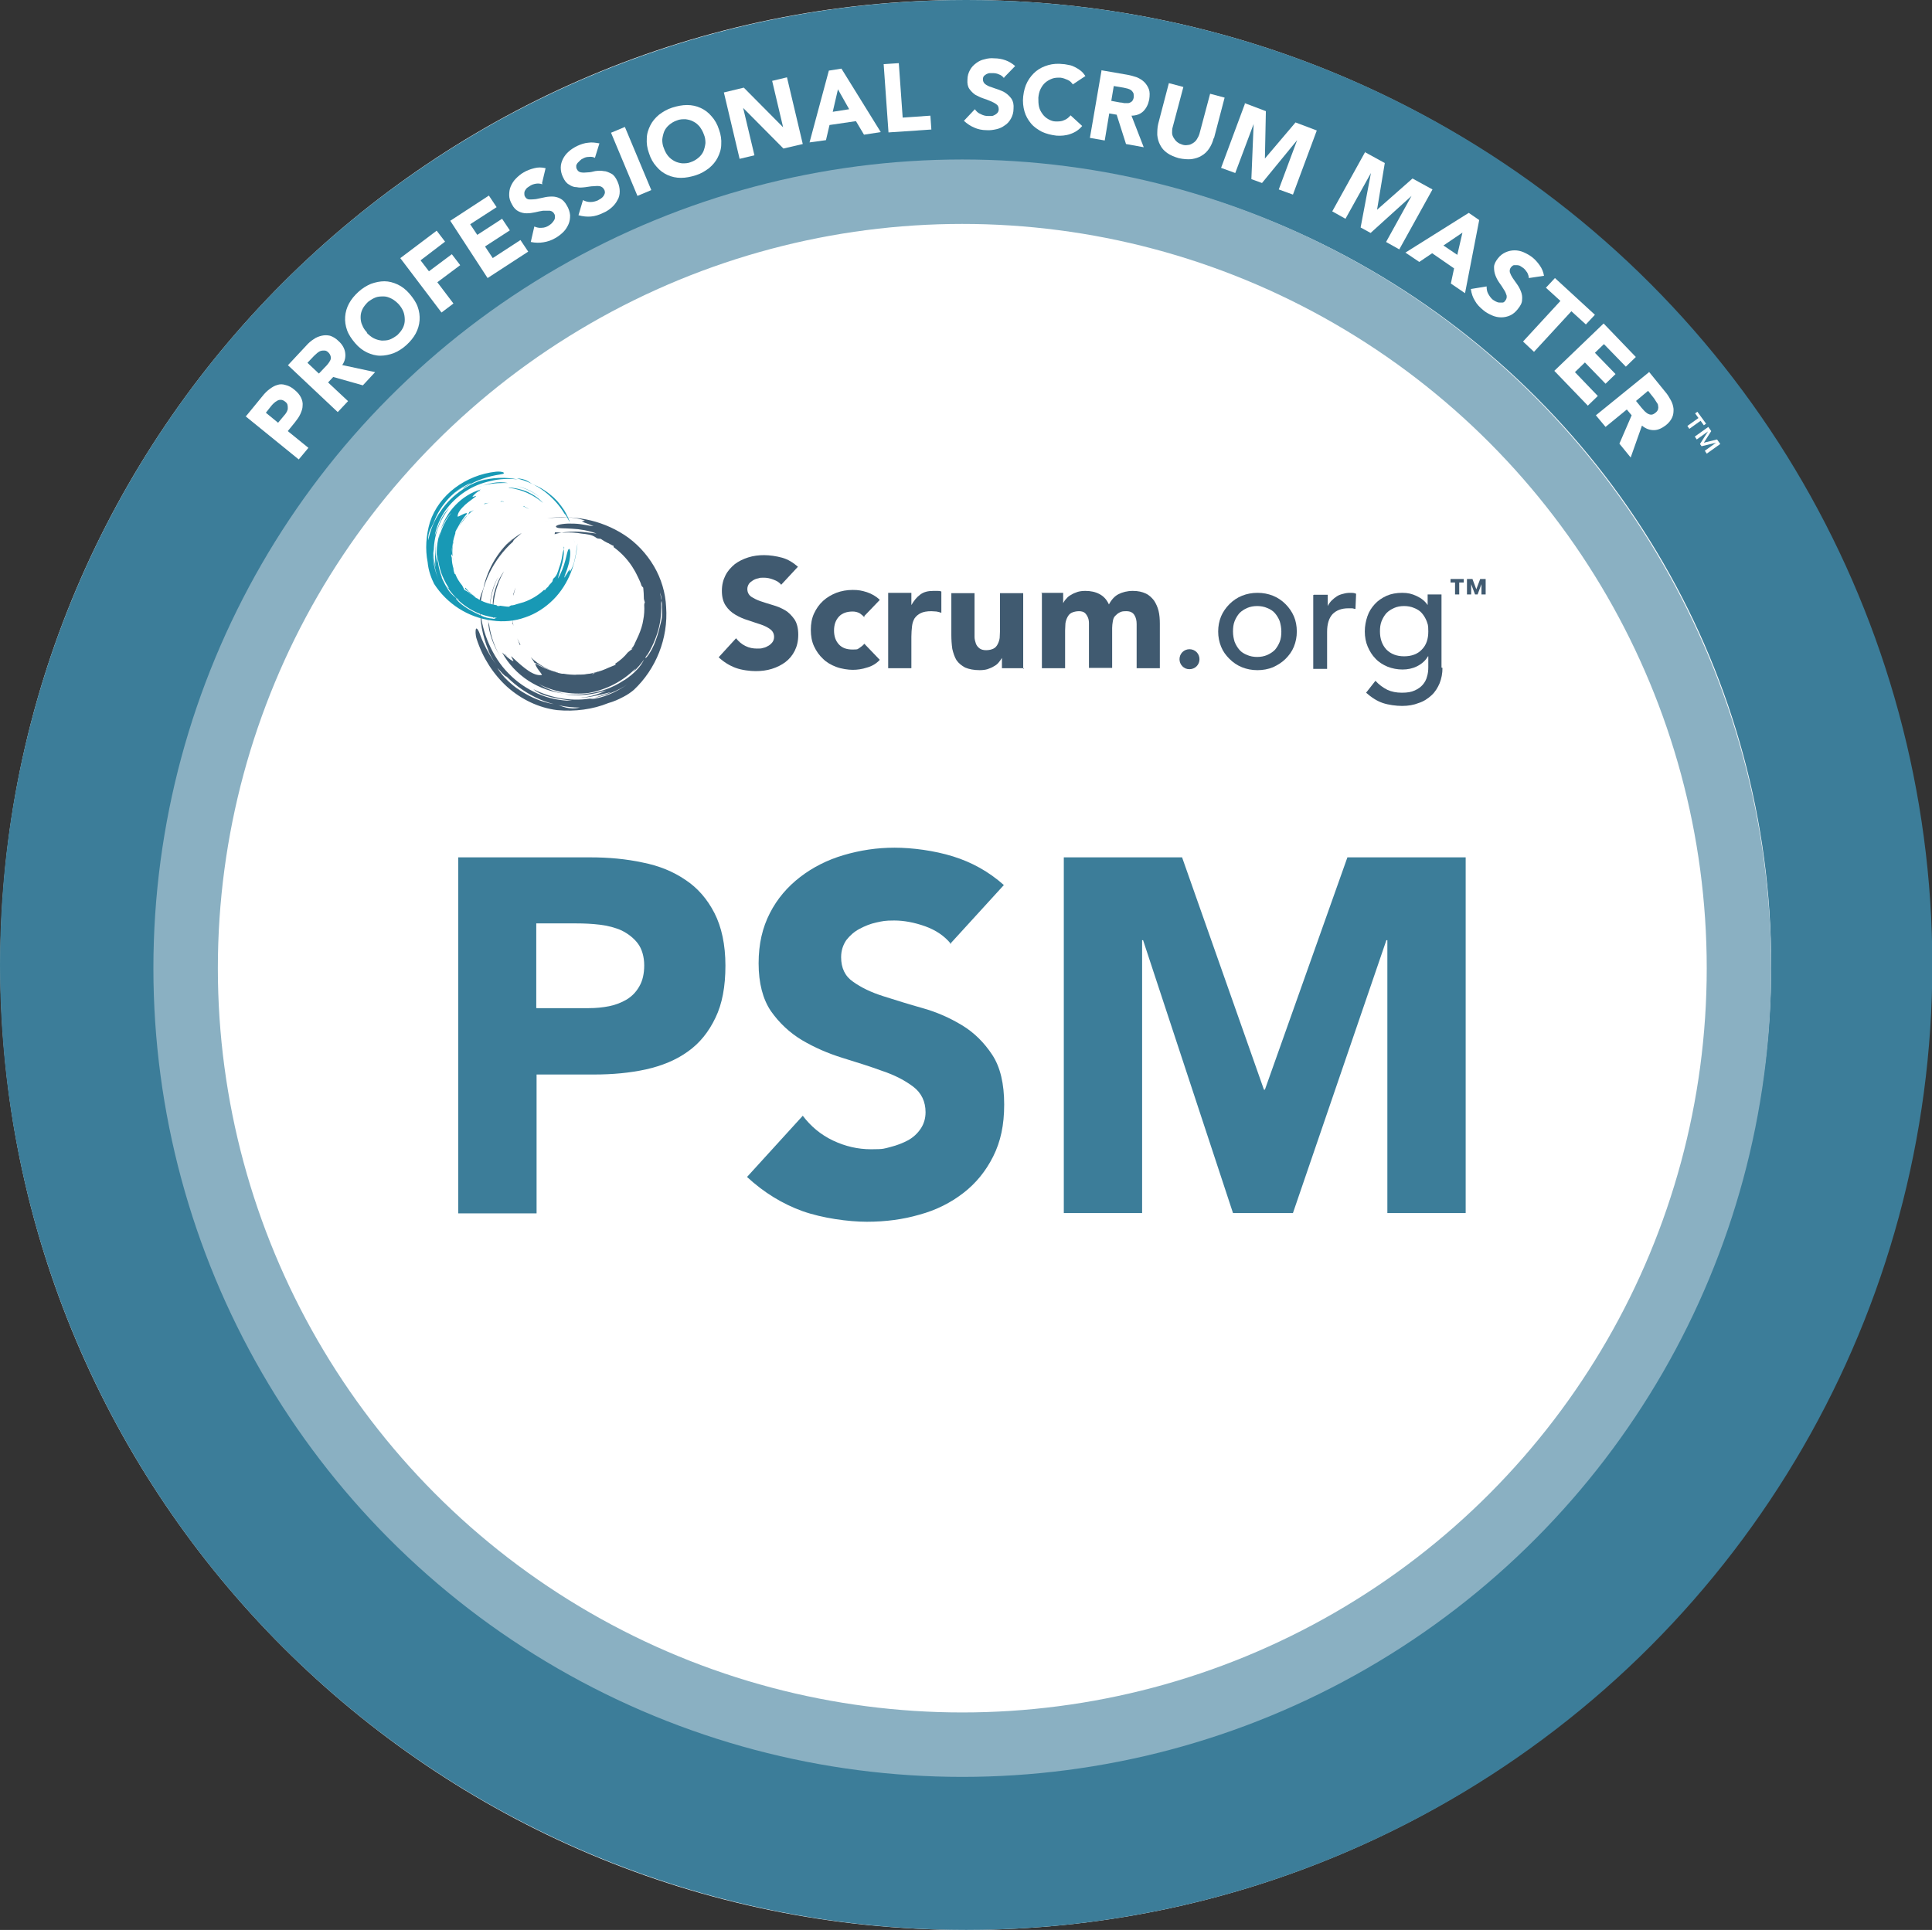 <?xml version="1.0" encoding="UTF-8"?><svg id="b" xmlns="http://www.w3.org/2000/svg" viewBox="0 0 599.5 599"><rect x="0" y="0" width="599.5" height="599" fill="#333333" stroke="none"/><defs><style>.d{fill:#fff;}.e{fill:#405a70;}.f{fill:#1899b5;}.g{fill:#3c7d99;}.h{stroke:#8ab0c2;stroke-width:20px;}.h,.i{fill:none;}.i{stroke:#3c7d99;stroke-width:50px;}</style></defs><g id="c"><g><g><path class="d" d="M299.6,599c165.4,0,299.5-134.1,299.5-299.5S465,0,299.6,0,.1,134.1,.1,299.5s134.1,299.5,299.5,299.5"/><ellipse class="i" cx="299.8" cy="299.5" rx="274.8" ry="274.5"/></g><path class="d" d="M76.4,129.1l5-6.1c.7-.9,1.4-1.6,2.2-2.2,.8-.6,1.6-1.1,2.4-1.3,.8-.3,1.7-.3,2.6,0,.9,.2,1.9,.7,2.8,1.5,1,.8,1.6,1.6,2,2.4,.4,.8,.6,1.7,.5,2.5,0,.9-.3,1.7-.7,2.6-.4,.9-1,1.7-1.7,2.6l-2.2,2.7,6.4,5.2-3,3.6-16.5-13.4Zm9.9,2.1l2-2.4c.3-.3,.5-.7,.7-1,.2-.4,.3-.7,.3-1.1,0-.4,0-.7-.1-1.1-.1-.4-.4-.7-.8-1-.4-.3-.8-.5-1.2-.5-.4,0-.8,0-1.2,.3-.4,.2-.8,.5-1.1,.8-.3,.3-.7,.7-.9,1l-1.5,1.9,3.9,3.2Z"/><path class="d" d="M89.4,113.3l5.6-6c.7-.8,1.5-1.5,2.3-2,.8-.6,1.7-.9,2.5-1.1,.9-.2,1.7-.2,2.6,0,.9,.3,1.8,.8,2.7,1.7,1.1,1,1.8,2.2,2,3.5,.2,1.3,0,2.6-.9,3.9l10.2,2.2-3.8,4.1-9.2-2.6-1.6,1.7,6.2,5.8-3.2,3.4-15.5-14.6Zm9.6,2.6l1.9-2c.3-.3,.6-.6,.9-1s.5-.7,.7-1.1c.2-.4,.2-.8,.1-1.2s-.3-.8-.7-1.2c-.4-.4-.8-.6-1.2-.6-.4,0-.8,0-1.1,.1-.4,.1-.7,.3-1.1,.6-.3,.3-.7,.6-1,.9l-2.1,2.2,3.5,3.3Z"/><path class="d" d="M110.2,106.5c-1.1-1.3-2-2.6-2.5-4-.5-1.4-.7-2.8-.6-4.2,.1-1.4,.5-2.8,1.2-4.1,.7-1.3,1.7-2.5,2.9-3.6,1.2-1.1,2.5-1.9,3.9-2.5,1.4-.5,2.8-.8,4.2-.8,1.4,0,2.8,.4,4.1,1,1.3,.6,2.6,1.6,3.7,2.9,1.1,1.3,2,2.6,2.5,4s.7,2.8,.6,4.2c-.1,1.4-.5,2.8-1.2,4.1-.7,1.3-1.7,2.5-2.9,3.6-1.2,1.1-2.5,1.9-3.9,2.5-1.4,.5-2.8,.8-4.2,.8-1.4,0-2.8-.4-4.1-1-1.3-.6-2.6-1.6-3.7-2.9Zm3.6-3.2c.7,.7,1.4,1.3,2.2,1.7,.8,.4,1.6,.6,2.4,.7,.8,0,1.7,0,2.5-.3,.8-.3,1.6-.8,2.4-1.4,.7-.7,1.3-1.4,1.7-2.2,.4-.8,.6-1.6,.6-2.5,0-.8-.1-1.7-.4-2.5-.3-.8-.8-1.6-1.5-2.4-.7-.7-1.4-1.3-2.2-1.7-.8-.4-1.6-.7-2.4-.7-.8,0-1.7,0-2.5,.3-.8,.3-1.6,.8-2.4,1.4-.7,.7-1.3,1.4-1.7,2.2-.4,.8-.6,1.6-.6,2.5,0,.8,.1,1.7,.5,2.5,.3,.8,.8,1.6,1.5,2.3Z"/><path class="d" d="M124.1,80.2l11.4-8.6,2.6,3.4-7.6,5.8,2.6,3.4,7.1-5.3,2.6,3.4-7.1,5.3,5,6.6-3.7,2.8-12.8-16.9Z"/><path class="d" d="M139.6,68.6l12.1-7.9,2.4,3.6-8.2,5.3,2.2,3.3,7.7-5,2.4,3.6-7.7,5,2.4,3.6,8.6-5.6,2.4,3.6-12.6,8.2-11.6-17.8Z"/><path class="d" d="M168.3,57.2c-.6-.2-1.2-.3-1.9-.2-.7,.1-1.3,.3-1.8,.6-.3,.2-.6,.4-.9,.6-.3,.2-.5,.5-.7,.8-.2,.3-.3,.6-.3,1,0,.3,0,.7,.2,1,.3,.6,.8,.9,1.4,.9,.6,0,1.3,0,2-.1,.8-.2,1.6-.3,2.4-.5,.8-.2,1.7-.3,2.6-.3,.9,0,1.7,.2,2.5,.6,.8,.4,1.5,1.1,2.1,2.2,.6,1,.9,2,1,3,0,1-.1,1.9-.5,2.8-.4,.9-.9,1.7-1.6,2.4-.7,.7-1.6,1.4-2.5,1.9-1.2,.7-2.4,1.1-3.7,1.3-1.2,.2-2.5,.2-3.9-.1l1.1-4.8c.7,.3,1.5,.5,2.3,.4,.8,0,1.6-.3,2.2-.7,.3-.2,.6-.4,.9-.7s.5-.6,.7-.9c.2-.3,.3-.6,.3-1,0-.3,0-.7-.2-1-.3-.6-.8-.9-1.4-1-.6,0-1.3,0-2.1,0-.8,.1-1.6,.3-2.5,.5-.9,.2-1.7,.3-2.6,.3-.9,0-1.7-.2-2.5-.6-.8-.4-1.5-1.1-2-2.1-.6-1-.9-2-.9-2.9,0-1,.1-1.9,.5-2.8,.4-.9,.9-1.7,1.6-2.4,.7-.7,1.5-1.4,2.4-1.9,1-.6,2.1-1,3.3-1.3,1.1-.3,2.3-.3,3.5,0l-1.1,4.6Z"/><path class="d" d="M184.6,49c-.5-.3-1.2-.4-1.9-.3-.7,0-1.3,.2-1.8,.5-.3,.1-.6,.3-.9,.6s-.5,.5-.8,.8c-.2,.3-.4,.6-.4,.9,0,.3,0,.7,.2,1,.3,.6,.7,.9,1.3,1,.6,.1,1.2,.1,2,0,.8,0,1.6-.2,2.4-.4,.9-.1,1.7-.2,2.6,0,.8,0,1.6,.4,2.4,.8s1.4,1.3,1.9,2.4c.5,1.1,.7,2.1,.7,3.1,0,1-.2,1.9-.7,2.7-.4,.8-1,1.6-1.8,2.3-.8,.7-1.7,1.3-2.7,1.7-1.2,.6-2.5,1-3.7,1.1-1.2,.1-2.5,0-3.9-.4l1.4-4.7c.7,.4,1.5,.6,2.3,.6,.8,0,1.6-.2,2.3-.5,.3-.2,.7-.4,1-.6,.3-.2,.6-.5,.8-.8,.2-.3,.3-.6,.4-.9,0-.3,0-.7-.2-1-.3-.6-.7-.9-1.3-1.1-.6-.1-1.3-.1-2.1,0-.8,0-1.6,.2-2.5,.3-.9,.1-1.8,.2-2.6,0-.9,0-1.7-.3-2.4-.8-.8-.4-1.4-1.2-1.9-2.3-.5-1-.7-2-.7-3,0-1,.3-1.9,.7-2.7,.4-.8,1-1.6,1.8-2.3,.8-.7,1.6-1.2,2.6-1.7,1.1-.5,2.2-.9,3.4-1,1.2-.2,2.3,0,3.5,.2l-1.4,4.5Z"/><path class="d" d="M189.6,41.2l4.3-1.8,8.2,19.6-4.3,1.8-8.2-19.6Z"/><path class="d" d="M201.4,47.6c-.6-1.6-.8-3.2-.7-4.6,0-1.5,.5-2.9,1.1-4.1s1.5-2.3,2.7-3.3c1.2-.9,2.5-1.7,4.1-2.2,1.6-.5,3.1-.8,4.6-.8,1.5,0,2.9,.3,4.2,.9,1.3,.6,2.4,1.4,3.4,2.6,1,1.1,1.8,2.5,2.3,4.1,.6,1.6,.8,3.2,.7,4.6,0,1.5-.5,2.9-1.1,4.1-.6,1.2-1.5,2.3-2.7,3.3-1.2,.9-2.5,1.7-4.1,2.2-1.6,.5-3.1,.8-4.6,.8-1.5,0-2.9-.3-4.2-.9-1.3-.6-2.4-1.4-3.4-2.6-1-1.1-1.8-2.5-2.3-4.1Zm4.6-1.6c.3,.9,.8,1.8,1.3,2.4,.6,.7,1.2,1.2,2,1.6,.7,.4,1.6,.6,2.4,.7,.9,0,1.8,0,2.7-.4,.9-.3,1.7-.8,2.4-1.4s1.2-1.3,1.5-2c.3-.8,.5-1.6,.6-2.5,0-.9-.1-1.8-.5-2.7-.3-.9-.8-1.7-1.3-2.4-.6-.7-1.2-1.2-2-1.6-.7-.4-1.6-.6-2.4-.7-.9,0-1.8,0-2.7,.4-.9,.3-1.7,.8-2.4,1.4-.7,.6-1.2,1.3-1.5,2-.3,.8-.5,1.6-.6,2.5,0,.9,.1,1.8,.5,2.7Z"/><path class="d" d="M224.6,28.7l6.2-1.5,12.2,12.3h0l-3.4-14.4,4.6-1.1,4.9,20.7-6,1.4-12.5-12.6h0l3.5,14.7-4.6,1.1-4.9-20.7Z"/><path class="d" d="M257.3,21.9l3.8-.6,12.2,19.7-5.2,.8-2.5-4.2-8.2,1.2-1.1,4.7-5.1,.7,6-22.3Zm2.7,5.9l-1.6,6.9,5.1-.8-3.5-6.2Z"/><path class="d" d="M274.2,19.9l4.7-.3,1.2,16.9,8.6-.6,.3,4.3-13.3,.9-1.5-21.2Z"/><path class="d" d="M311.5,24.2c-.4-.5-.9-.9-1.5-1.1-.6-.3-1.3-.4-1.8-.4-.3,0-.7,0-1.1,0-.4,0-.7,.2-1,.3-.3,.2-.6,.4-.8,.6-.2,.3-.3,.6-.3,1,0,.6,.2,1.1,.7,1.5,.5,.4,1.1,.7,1.8,.9,.7,.3,1.5,.5,2.3,.8,.8,.3,1.6,.6,2.3,1.1,.7,.5,1.3,1.1,1.8,1.8,.5,.8,.7,1.8,.6,3,0,1.2-.3,2.2-.8,3.1-.5,.9-1.1,1.6-1.9,2.1-.8,.6-1.7,1-2.6,1.2s-2,.4-3.1,.3c-1.4,0-2.7-.3-3.8-.8-1.2-.5-2.2-1.2-3.2-2.1l3.4-3.6c.5,.7,1,1.2,1.8,1.5,.7,.4,1.5,.6,2.2,.6,.4,0,.8,0,1.2,0,.4,0,.7-.2,1.1-.4,.3-.2,.6-.4,.8-.7s.3-.6,.3-1c0-.6-.2-1.2-.7-1.5-.5-.4-1.1-.7-1.8-1-.7-.3-1.5-.6-2.4-.9s-1.6-.7-2.4-1.1c-.7-.5-1.3-1.1-1.8-1.8-.5-.7-.7-1.7-.6-2.9,0-1.1,.3-2.1,.8-3s1.1-1.5,1.9-2.1c.8-.6,1.6-1,2.6-1.2,1-.3,2-.4,3-.3,1.2,0,2.4,.2,3.5,.6,1.1,.4,2.1,1,3,1.8l-3.3,3.4Z"/><path class="d" d="M332.9,26.2c-.4-.6-.9-1.1-1.6-1.4s-1.4-.6-2.3-.7c-.9,0-1.7,0-2.5,.3-.8,.3-1.5,.7-2.1,1.2s-1.1,1.2-1.5,2c-.4,.8-.6,1.7-.7,2.7,0,1,0,1.9,.2,2.8,.2,.9,.6,1.6,1.1,2.3,.5,.7,1.1,1.2,1.8,1.6,.7,.4,1.5,.7,2.3,.7,1,0,1.8,0,2.6-.4,.8-.3,1.4-.8,2-1.5l3.6,3.3c-1,1.2-2.2,2-3.7,2.5-1.4,.5-2.9,.6-4.3,.5-1.7-.2-3.2-.6-4.5-1.2-1.3-.7-2.5-1.5-3.4-2.6-.9-1.1-1.6-2.3-2-3.7-.4-1.4-.6-3-.4-4.7s.6-3.2,1.3-4.5c.7-1.3,1.6-2.4,2.7-3.3,1.1-.9,2.4-1.5,3.8-1.9,1.4-.4,3-.5,4.6-.3,.6,0,1.2,.2,1.9,.3s1.3,.4,1.9,.7,1.2,.7,1.7,1.1,1,1,1.4,1.6l-3.9,2.6Z"/><path class="d" d="M341.7,21.8l8.1,1.4c1.1,.2,2.1,.5,3,.8,.9,.4,1.7,.9,2.3,1.5,.6,.6,1.1,1.4,1.4,2.2s.3,1.9,.1,3.2c-.3,1.5-.9,2.7-1.8,3.6-.9,.9-2.2,1.4-3.7,1.4l3.8,9.8-5.5-1-2.9-9.1-2.3-.4-1.4,8.4-4.6-.8,3.6-20.9Zm3.1,9.5l2.7,.5c.4,0,.9,.1,1.3,.2,.5,0,.9,0,1.3,0,.4,0,.8-.3,1.1-.5,.3-.3,.5-.7,.6-1.3,0-.5,0-1-.1-1.3-.2-.4-.4-.6-.7-.9-.3-.2-.7-.4-1.1-.5-.4-.1-.8-.2-1.3-.3l-3-.5-.8,4.8Z"/><path class="d" d="M376.6,42.9c-.3,1.2-.8,2.3-1.4,3.2-.6,.9-1.4,1.7-2.3,2.2-.9,.6-2,.9-3.2,1.1-1.2,.1-2.5,0-3.9-.3-1.4-.4-2.6-.9-3.6-1.6s-1.7-1.5-2.2-2.5c-.5-.9-.8-2-.9-3.1,0-1.1,0-2.3,.3-3.5l3.3-12.6,4.5,1.2-3.3,12.4c-.2,.6-.2,1.3-.2,1.8,0,.6,.2,1.1,.5,1.6,.3,.5,.6,.9,1.1,1.3,.5,.4,1,.6,1.6,.8,.6,.2,1.2,.2,1.7,.1,.6,0,1.1-.3,1.6-.6,.5-.3,.9-.7,1.2-1.2,.3-.5,.6-1,.8-1.7l3.3-12.4,4.5,1.2-3.3,12.6Z"/><path class="d" d="M386.2,32l6.6,2.5-.3,14.7h0l9.5-11.2,6.6,2.5-7.4,19.9-4.4-1.6,5.7-15.3h0l-10.9,13.3-3.3-1.2,.7-17.1h0l-5.7,15.2-4.4-1.6,7.4-19.9Z"/><path class="d" d="M423.5,47.2l6.2,3.4-2.4,14.5h0l11-9.7,6.2,3.4-10.3,18.6-4.1-2.3,7.9-14.3h0l-12.7,11.5-3.1-1.7,3.2-16.9h0l-7.9,14.2-4.1-2.3,10.3-18.6Z"/><path class="d" d="M455.8,66.1l3.2,2.2-4.4,22.7-4.4-3,1-4.7-6.8-4.7-4,2.7-4.3-2.9,19.6-12.3Zm-2,6.1l-5.9,4,4.3,2.9,1.6-6.9Z"/><path class="d" d="M474.4,86.4c0-.6-.2-1.2-.5-1.8-.4-.6-.8-1.1-1.2-1.4-.3-.2-.6-.4-.9-.6-.3-.2-.7-.3-1-.3s-.7,0-1,0c-.3,0-.6,.3-.9,.6-.4,.5-.5,1-.4,1.6,.2,.6,.5,1.2,.9,1.8s.9,1.3,1.4,2c.5,.7,.9,1.5,1.2,2.3,.3,.8,.4,1.6,.3,2.5,0,.9-.5,1.8-1.3,2.8-.7,.9-1.5,1.6-2.4,2-.9,.4-1.8,.6-2.8,.6-.9,0-1.9-.2-2.8-.6s-1.9-.9-2.7-1.6c-1.1-.9-2-1.8-2.6-2.9-.7-1.1-1.1-2.3-1.3-3.7l4.9-.8c0,.8,.1,1.6,.5,2.3s.8,1.3,1.4,1.8c.3,.2,.6,.4,1,.6,.4,.2,.7,.3,1.1,.3,.4,0,.7,0,1,0,.3,0,.6-.3,.8-.6,.4-.5,.5-1,.4-1.6-.2-.6-.4-1.2-.9-1.9-.4-.7-.9-1.4-1.4-2.1-.5-.7-.9-1.5-1.2-2.3-.3-.8-.4-1.6-.4-2.5,0-.9,.5-1.8,1.2-2.7,.7-.9,1.5-1.5,2.4-1.9s1.8-.6,2.8-.6c.9,0,1.9,.2,2.8,.6,.9,.4,1.8,.9,2.6,1.5,.9,.7,1.7,1.6,2.4,2.6,.7,1,1.1,2,1.3,3.2l-4.7,.7Z"/><path class="d" d="M484.2,93.4l-4.5-4.1,2.8-3,12.4,11.4-2.8,3-4.5-4.1-11.6,12.6-3.4-3.2,11.6-12.6Z"/><path class="d" d="M497.6,100.4l10,10.4-3.1,3-6.8-7-2.8,2.7,6.4,6.6-3.1,3-6.4-6.6-3.1,3,7.1,7.4-3.1,3-10.4-10.8,15.3-14.7Z"/><path class="d" d="M511.6,115.3l5.2,6.4c.7,.8,1.2,1.7,1.7,2.6,.5,.9,.7,1.8,.8,2.6,0,.9,0,1.7-.4,2.6-.4,.9-1,1.7-2,2.5-1.2,.9-2.4,1.5-3.7,1.5-1.3,0-2.5-.4-3.7-1.4l-3.5,9.9-3.5-4.3,3.8-8.8-1.5-1.8-6.6,5.4-3-3.6,16.5-13.4Zm-3.9,9.2l1.7,2.1c.3,.3,.6,.7,.9,1,.3,.3,.7,.6,1,.8,.4,.2,.7,.3,1.1,.3,.4,0,.8-.2,1.3-.6,.4-.3,.7-.7,.8-1.1,.1-.4,.1-.7,0-1.1,0-.4-.2-.7-.5-1.1-.2-.4-.5-.7-.7-1.1l-1.9-2.4-3.7,3.1Z"/><path class="d" d="M527,129.7l-1-1.4,.7-.5,2.7,3.7-.7,.5-1-1.4-3.5,2.5-.6-.9,3.5-2.5Zm3,2.7l1,1.4-2.3,3.6h0l4.1-1,1,1.4-4.2,3-.6-.9,3.5-2.5h0l-4.5,1.1-.5-.7,2.5-3.9h0l-3.5,2.5-.6-.9,4.2-3Z"/><circle class="h" cx="298.6" cy="300.5" r="241"/><g><path class="g" d="M142.2,266.1h41c5.7,0,11.1,.5,16.2,1.6,5.1,1,9.5,2.8,13.3,5.4,3.8,2.5,6.8,6,9,10.3,2.2,4.3,3.4,9.8,3.4,16.3s-1,11.9-3.1,16.2c-2.1,4.4-4.9,7.9-8.6,10.5-3.6,2.6-8,4.4-12.9,5.5-5,1.1-10.4,1.6-16.2,1.6h-17.8v43.1h-24.3v-110.4Zm24.3,46.8h16.2c2.2,0,4.3-.2,6.3-.6,2-.4,3.8-1.1,5.5-2.1,1.6-1,2.9-2.3,3.9-4.1,1-1.7,1.5-3.9,1.5-6.5s-.7-5.1-2-6.8c-1.3-1.7-3-3-5-4-2-.9-4.3-1.5-6.8-1.8-2.5-.3-4.9-.4-7.2-.4h-12.5v26.2Z"/><path class="g" d="M295.1,293c-2-2.5-4.7-4.3-8-5.5-3.4-1.2-6.6-1.8-9.6-1.8s-3.6,.2-5.5,.6c-1.9,.4-3.6,1.1-5.3,2-1.7,.9-3,2.1-4.1,3.5-1,1.5-1.6,3.2-1.6,5.3,0,3.3,1.2,5.9,3.7,7.6,2.5,1.8,5.6,3.3,9.4,4.5,3.8,1.2,7.9,2.5,12.2,3.7s8.4,3,12.2,5.3c3.8,2.3,6.9,5.4,9.4,9.2,2.5,3.8,3.7,9,3.7,15.4s-1.1,11.5-3.4,16.1c-2.3,4.6-5.4,8.4-9.3,11.4-3.9,3-8.4,5.3-13.6,6.7-5.1,1.5-10.6,2.2-16.3,2.2s-13.8-1.1-20-3.3c-6.1-2.2-11.9-5.7-17.2-10.6l17.3-19c2.5,3.3,5.6,5.9,9.4,7.7,3.8,1.8,7.7,2.7,11.8,2.7s4-.2,6-.7c2-.5,3.8-1.2,5.5-2.1,1.6-.9,2.9-2.1,3.9-3.6,1-1.5,1.5-3.2,1.5-5.1,0-3.3-1.3-6-3.8-7.9-2.5-1.9-5.7-3.6-9.6-4.9-3.8-1.4-8-2.7-12.5-4.1-4.5-1.4-8.6-3.2-12.5-5.5-3.8-2.3-7-5.3-9.6-9-2.5-3.7-3.8-8.7-3.8-14.8s1.2-11.1,3.5-15.6c2.3-4.5,5.5-8.2,9.4-11.2,3.9-3,8.4-5.3,13.5-6.8,5.1-1.5,10.3-2.3,15.8-2.3s12.3,.9,18.1,2.7c5.8,1.8,11.1,4.7,15.8,8.9l-16.7,18.3Z"/><path class="g" d="M330,266.1h36.8l25.4,72.1h.3l25.6-72.1h36.7v110.4h-24.3v-84.7h-.3l-29,84.7h-18.6l-27.9-84.7h-.3v84.7h-24.3v-110.4Z"/></g></g><g><g><path class="e" d="M150.1,182.1c.7-3,1.9-5.9,3.5-8.5,1.6-2.6,3.6-4.9,5.8-6.7-1.7,1.5-3.3,3.2-4.6,5,1-1.4,2-2.6,3.2-3.6,1.2-1.1,2.4-2,3.9-2.9-.4,.4-1,.9-1.6,1.4-.6,.5-1.1,1-1.1,1.3-3,2.7-5.5,6-7.3,9.7-1.8,3.7-2.8,7.7-3,11.8-.4-1.6-.2-3,.1-4.1,.3-1.2,.8-2.2,1.1-3.2"/><path class="e" d="M170.2,161.7c-.8,.2-1.5,.5-2.3,.8,.8-.3,1.5-.6,2.3-.8"/><path class="e" d="M179.8,215.1c.8,0,1.7-.2,2.5-.3-.8,.2-1.6,.3-2.5,.3"/><path class="e" d="M151.4,192.6l.4,1.4c.5,3.5,1.7,6.9,3.6,10.1-1-1.7-2-3.5-2.7-5.5-.7-1.9-1.2-4-1.2-6"/><path class="e" d="M152,188.8c0-3.5,1-7.1,2.7-9.9-1.6,2.9-2.5,6.3-2.7,9.9"/><path class="e" d="M197.1,200.2c0,0,0,0,0-.2,0,0,0-.2,0-.2,.6-.9,1.2-2,1.7-3,0,.3,0,.6-.1,.9-.3,.6-.6,.9-.8,1.2-.2,.3-.5,.7-.7,1.4"/><path class="e" d="M178.8,215.2h0c-.3,0-.6,0-.9,0h-.1c.3,0,.7,0,1,0"/><path class="e" d="M196.3,201.4c-.1,0-.2-.1-.4,0,.4-.5,.8-1,1.2-1.5,0,0,0,.2,0,.2-.1,.4-.6,.9-.7,1.4"/><path class="e" d="M184.3,208.9c-.4,.1-.7,.5-.8,.6-1.1,0-2.1,0-3.3,0-.2,0-.6,.1-.9,.3-.2-.1-.5-.2-.7-.3,2.6,0,5.3-.4,8-1.4-.7,.3-1.4,.6-2.2,.8"/><path class="e" d="M172.1,165.8c2-.6,4.3-.8,6.5-.8,2.2,0,4.4,.4,6.5,.6-2.3-.9-5.2-1.4-7.6-1.5-2.4-.2-4.4,0-4.9-.5-.5-.5,1.2-1,3.7-1.1,1.2,0,2.6,0,3.9,.2,1.3,.2,2.5,.4,3.5,.6q-.5-.2-1-.4c.5,.2,1,.4,1.5,.4-.5-.2-1.3-.5-2-.8-.7-.2-1.4-.5-1.7-.7,.3,0,.7-.1,1-.2-1.4-.6-3.5-1-5.7-1-2.2,0-4.4,.1-6,.2,3.8-.4,7.9-.4,12,.4,4.1,.8,8.2,2.4,11.9,4.8,3.7,2.4,6.9,5.8,9.2,9.7,2.3,3.9,3.6,8.3,3.8,12.7,.7,9.8-3.2,19.3-10,25.7-.7,.6-1.9,1.5-3.3,2.2-1.5,.8-3.1,1.5-4.6,1.9-4.9,2-10.4,2.7-15.9,2.2-5.7-.7-11.1-3.3-15.5-7.2-4.3-3.9-7.6-9-9.5-14.9-.4-1.2-.4-2.7-.2-3.1,.1-.2,.3-.2,.6,.3,.3,.4,.6,1.3,1.1,2.6,1.8,4.4,4.4,8.5,7.8,11.9-.3,0-.9-.6-1.4-1.1-.5-.6-1.1-1.2-1.5-1.6,1,1.5,2,2.8,3.2,3.9,1.2,1.1,2.4,2.2,3.9,3.1-2-1.3-3.8-2.8-5.4-4.5,2,2.1,4.5,4.1,7.2,5.6,2.8,1.6,5.8,2.7,9,3.2,1.1,.2,2.2,.7,3.4,1,1.2,.3,2.6,.4,4.3,0-4.2,0-8.5-.9-12.3-2.5-3.9-1.7-7.4-4.1-10.4-7.1,0,0,0,0,0,0-2.7-2.6-4.6-5.5-6.1-8.8,.5,1,1.1,2,1.5,2.9-2.4-4.7-3.6-9.8-3.6-14.9,.3,3.6,1.2,7.2,2.7,10.6,1.5,3.4,3.5,6.6,6.1,9.2,2.6,2.7,5.7,4.8,9.1,6.3,3.4,1.5,7,2.2,10.6,2.2-2-.3-4.3-.6-6.4-1.1-2.2-.5-4.2-1.3-5.6-2.5,5.7,2.9,12.4,4,18.9,2.7l-1.4,.4c2.1-.1,4.2-.7,6.1-1.5,2-.8,3.8-1.9,5.6-3.1,.3-.2,.6-.4,.9-.6l-.9,.6c-3.2,2.1-6.7,3.5-10.3,4.2,1.6-.5,3.3-1,5.3-1.8-1.1,.2-2.7,.7-4.3,1-2.1,.5-4.2,.8-6.3,.8,3.3-.1,6.4-1,9-2.3-4.1,1.3-8.7,1.9-12.9,1.2,2.4,.2,4.7,.2,7.1-.2,3.9-.5,7.8-1.8,11.2-4.1l-.4,.3c.3-.2,.5-.4,.8-.5,1.3-.9,2.6-1.9,3.7-3.1,1-1,1.8-2.2,2.4-3.5l.4-.6c-.2,.4-.2,.7,.4,0,1.2-1.5,2-3.2,2.7-5.1,.7-1.9,1.2-3.9,1.7-6,.3-1.1,.3-2.6,.2-4.3,0-.4,0-.7,0-.9,0-.4,0-.7-.1-1.1,0-.9-.2-1.7-.5-2.5,.2,.8,.3,1.7,.5,2.5v1c0-.2-.1-.4-.2-.9,.2,3,0,6-.8,8.9-.8,2.9-2.1,5.8-3.7,8.3,.1-.4,.3-.8,.4-1.1-.2,.6-.5,1.1-.8,1.6-1.1,1.6-2.4,3.2-3.9,4.5,.4-.4,.7-.9,1-1.3-2,2-4.3,3.7-6.8,5-2.5,1.3-5.2,2.2-8,2.7-5.3,.6-10.7-.4-15.3-2.8,2.4,1.5,5.2,2.6,8.2,3-4-.4-8-1.8-11.4-4-3.4-2.2-6.3-5.3-8.2-8.8,1.1,1,2.5,2.4,3.5,2.7,.1-.2-1.3-2.2-.3-1.2,1.9,1.8,3.5,3.2,5,4.2,1.5,1,2.9,1.5,4.1,1.3,.3,0-.7-1.1-1.3-2-.6-.9-1-1.8-.3-1.4,1.2,.7,3.3,1.8,5.7,2.4,.7,.3,1.4,.5,2.2,.6,0,0,.3,0,.5,0,2.7,.5,5.2,.3,6.7,.2,.5,0,1.1-.1,1.6-.2,.3,0,.5,0,.8,.1,.3-.2,.6-.4,.9-.5,1.4-.4,2.7-.9,4-1.5,.7-.3,1.5-.6,2.2-.9,0,0-.2-.1-.2-.3,1.5-1,2.8-2.1,3.9-3.5,.6-.5,1.1-.9,1.6-1.2,.2-1,1-2.4,1.7-4,.7-1.6,1.3-3.4,1.5-4.9h0c.3-1.5,.4-3.1,.3-4.7,0-.3,.1-.5,.2-.8-.2-.4-.2-.8-.3-1,0-1.3-.1-2.4-.2-3.5-.1-.2-.5-.4-.6-.8-.2-.8-.6-1.5-.9-2.2-.4-.8-.8-1.7-1.3-2.5-1.6-2.8-3.8-5.2-6.4-7.1,0-.1,0-.3,0-.4-.5-.1-1.1-.6-1.5-.7,0,0,.2,0,.2,0-.7-.2-1.1-.5-1.5-.7-.4-.2-.7-.5-1.3-.8-.3,0-.6,0-.9-.1-.1,0-.3-.1-.4-.2-1.3-1-2.9-1.1-4.6-1.3-1.7-.3-3.4-.4-5.2-.3-1.4,.1-2-.1-3-.1"/><path class="e" d="M198.9,196.4c.6-1.4,1.1-2.8,1.4-4.3-.2,1.6-.4,3.1-1.4,4.3"/><path class="e" d="M165.8,205.6c-.3-.5-.7-1.1-1.1-1.6,2.6,2.5,5.8,4.2,9.4,5.1h0c-1.4-.2-3.1-.9-4.6-1.6-1.5-.7-2.7-1.5-3.7-1.8"/><path class="e" d="M197,200c0,0,0-.1,0-.2,0,0,0,0,0,0,0,0,0,.2,0,.2"/><path class="e" d="M156.8,203.2l-.2-.4c.6,.9,1.3,1.8,2.1,2.6-.6-.6-1.3-1.4-1.8-2.3"/><path class="e" d="M153.1,191.9c-.3-2.2-.3-4.5,0-6.8,.6-2.9,1.7-5.6,3.3-7.8-2.5,4.3-3.7,9.4-3.4,14.5"/><path class="e" d="M161.3,200.2c-.3-.7-.5-1.4-.8-2.1,.3,.7,.6,1.3,1,2-.2,0-.2,0-.3,.2"/><path class="e" d="M163.3,209.8l-.5-.4c.5,.3,1,.6,1.6,.8-.2,0-.7-.3-1-.4"/><path class="e" d="M159.1,192.7c0,.5,.1,1.1,.3,1.6-.1-.3-.3-.6-.4-.9,0-.2,.2-.4,.2-.7"/><path class="e" d="M159.3,184.4c.2-.7,.4-1.4,.7-2-.3,.8-.5,1.7-.7,2.5,0-.2,0-.4,0-.5"/><path class="f" d="M165.8,150.5c2.2,.9,4.2,2.3,6,3.9,1.7,1.6,3.2,3.5,4.3,5.4-.9-1.5-2-3-3.2-4.2,.9,1,1.6,1.9,2.3,3,.6,1,1.2,2.2,1.6,3.4-.3-.3-.5-.9-.8-1.4-.3-.5-.6-1-.8-1.1-1.6-2.7-3.8-5.1-6.3-7-2.5-1.9-5.5-3.3-8.5-4,1.3,0,2.3,.3,3.1,.7,.8,.4,1.5,1,2.3,1.3"/><path class="f" d="M178.3,168.8c0-.6-.2-1.2-.3-1.8,.1,.6,.3,1.3,.3,1.8"/><path class="f" d="M136.3,168.1c0,.6,0,1.3-.1,1.9,0-.6,0-1.3,.1-1.9"/><path class="f" d="M157.6,149.9h-1.1c-2.7,0-5.5,.3-8.2,1.3,1.5-.5,3-1,4.6-1.3,1.6-.3,3.2-.3,4.7,0"/><path class="f" d="M160.4,150.9c2.7,.5,5.2,1.8,7.2,3.5-2-1.6-4.5-2.9-7.2-3.5"/><path class="f" d="M145.1,183.6s0,0,.2,0c0,0,.1,0,.2,0,.6,.6,1.3,1.2,2,1.7-.2,0-.4-.1-.6-.2-.4-.3-.6-.6-.8-.8-.2-.2-.5-.4-.9-.7"/><path class="f" d="M136.4,167.4h0c0-.3,0-.5,0-.7h0c0,.2,0,.5-.1,.7"/><path class="f" d="M144.3,182.7c0,0,.1-.2,.1-.3,.3,.4,.7,.7,1,1.1,0,0-.1,0-.2,0-.3-.2-.6-.6-1-.8"/><path class="f" d="M140.3,172.5c0-.3-.3-.6-.3-.7,.1-.8,.3-1.6,.4-2.5,0-.2,0-.5,0-.8,.1-.2,.2-.3,.3-.5-.4,2-.5,4.1,0,6.3-.1-.6-.2-1.2-.3-1.8"/><path class="f" d="M174.9,169.6c.2,1.6,0,3.4-.4,5.1-.4,1.7-1,3.3-1.4,4.9,1-1.6,1.8-3.7,2.3-5.6,.5-1.8,.7-3.3,1.1-3.6,.4-.3,.6,1.1,.3,3-.1,.9-.4,2-.7,2.9-.3,1-.7,1.9-1,2.6,.2-.4,.2-.4,.5-.7-.2,.4-.5,.7-.5,1.1,.3-.3,.6-.9,.9-1.4,.3-.5,.6-1,.8-1.2,0,.3,0,.5,0,.8,.7-1,1.3-2.5,1.6-4.2,.4-1.6,.5-3.3,.8-4.6-.3,3-.9,6.1-2.1,9.1-1.2,3-3,5.9-5.4,8.3-2.4,2.4-5.4,4.4-8.7,5.5-3.3,1.2-6.9,1.5-10.2,1-7.6-.9-14.2-5.3-18.1-11.4-.3-.6-.8-1.7-1.2-2.9-.4-1.2-.7-2.6-.8-3.8-.8-4.1-.5-8.3,.7-12.4,1.4-4.3,4.2-8,7.8-10.7,3.6-2.7,8-4.5,12.7-5,.9-.1,2.1,0,2.4,.3,.2,.1,0,.3-.3,.4-.4,.1-1.1,.2-2.2,.4-3.6,.7-7.2,2.1-10.2,4.2,.1-.2,.5-.6,1.1-.9,.5-.3,1.1-.6,1.4-.9-1.3,.5-2.4,1.2-3.4,1.9-1,.7-2,1.5-3,2.5,1.3-1.3,2.7-2.5,4.2-3.5-1.9,1.2-3.8,2.8-5.4,4.7-1.6,1.9-2.9,4-3.8,6.4-.3,.8-.8,1.6-1.2,2.5-.4,.9-.7,1.9-.6,3.3,.6-3.2,1.9-6.3,3.8-9,1.8-2.7,4.2-5,6.9-6.8,0,0,0,0,0,0,2.4-1.6,4.9-2.7,7.6-3.3-.8,.2-1.7,.5-2.4,.7,3.9-1.1,8-1.3,11.9-.5-2.8-.3-5.7-.2-8.5,.5-2.8,.6-5.5,1.7-7.9,3.3-2.4,1.6-4.5,3.6-6.2,6-1.6,2.4-2.7,5-3.2,7.7,.6-1.5,1.1-3.2,1.8-4.7,.7-1.6,1.7-3,2.7-3.9-3.1,3.9-4.9,8.8-4.8,14v-1.1c-.3,1.6-.2,3.3,.1,4.9,.3,1.6,.9,3.2,1.5,4.7,.1,.3,.2,.5,.3,.8l-.3-.8c-1.1-2.7-1.7-5.6-1.7-8.5,.1,1.3,.3,2.7,.6,4.3,0-.9-.1-2.2-.1-3.4,0-1.7,0-3.3,.3-4.9-.4,2.5-.2,5.1,.4,7.2-.4-3.3-.2-6.9,1-10-.5,1.8-.8,3.6-.9,5.4-.2,3.1,.2,6.2,1.4,9.1l-.2-.3c0,.2,.2,.4,.3,.7,.5,1.1,1.1,2.2,1.8,3.3,.6,.9,1.4,1.7,2.3,2.4l.4,.4c-.3-.2-.5-.2,0,.3,.9,1.1,2.2,2,3.5,2.8,1.3,.8,2.8,1.5,4.3,2.2,.8,.4,2,.7,3.2,.8,.3,.1,.5,.1,.7,0,.3,0,.6,0,.8,0,.7,0,1.3,0,2,0-.7,0-1.3,0-2,0h-.8c.2-.1,.4-.2,.7-.2-2.3-.3-4.6-.9-6.7-1.9-2.1-1-4.1-2.4-5.8-4.1,.3,.1,.6,.4,.8,.4-.4-.3-.8-.5-1.1-.8-1.1-1.1-2-2.3-2.9-3.6,.3,.4,.6,.7,.9,.9-1.2-1.8-2.2-3.8-2.8-5.9-.6-2.1-.9-4.3-.9-6.5,.3-4.1,1.9-8.1,4.4-11.2-1.5,1.6-2.7,3.6-3.5,5.8,.9-3,2.5-5.8,4.7-8.1,2.2-2.3,4.9-4,7.9-4.9-1,.7-2.2,1.6-2.6,2.3,.1,.1,1.8-.6,.9,0-1.6,1.2-3,2.2-3.9,3.2-1,1-1.6,2-1.6,2.9,0,.2,.9-.3,1.7-.7,.8-.4,1.5-.5,1.1,0-.7,.8-1.8,2.2-2.7,4-.3,.5-.6,1-.8,1.5,0,0,0,.2,0,.4-.7,2-1,4-1.1,5.1,0,.4,0,.8,0,1.2,0,.2-.1,.4-.2,.6,0,.3,.2,.5,.2,.8,0,1.1,.2,2.2,.5,3.2,0,.6,.2,1.2,.4,1.8,0,0,.1-.2,.2,0,.5,1.3,1.2,2.4,2.1,3.5,.3,.5,.5,1,.7,1.4,.8,.3,1.7,1.1,2.8,1.9,1.1,.8,2.4,1.5,3.5,1.9h0c1.1,.4,2.3,.7,3.5,.9,.2,0,.4,.2,.5,.3,.3,0,.6,0,.8-.1,1,.1,1.8,.3,2.7,.3,.1,0,.4-.3,.7-.4,.6,0,1.3-.2,1.8-.4,.7-.2,1.4-.4,2.1-.6,2.3-.8,4.5-2.1,6.3-3.8,.1,0,.2,0,.3,.1,.2-.4,.6-.7,.8-1,0,0,0,.1,0,.2,.3-.5,.5-.8,.7-1,.2-.2,.5-.5,.8-.9,.1-.2,.1-.4,.2-.7,0,0,.1-.2,.2-.3,1-.8,1.3-2,1.7-3.3,.5-1.3,.8-2.6,1-3.9,.1-1.1,.4-1.5,.6-2.3"/><path class="f" d="M147.7,185.5c1,.7,2,1.3,3.1,1.7-1.2-.4-2.3-.8-3.1-1.7"/><path class="f" d="M145.6,158.9c.5-.1,.9-.3,1.4-.6-2.3,1.6-4.1,3.8-5.2,6.4h0c.4-1.1,1.2-2.2,2-3.2,.8-1,1.6-1.9,1.9-2.6"/><path class="f" d="M145.2,183.5c0,0,.1,0,.2,0h0c0,0-.1,0-.2,0"/><path class="f" d="M148.8,152.4h.3c-.8,.2-1.6,.6-2.3,1.1,.6-.4,1.3-.8,2-1.1"/><path class="f" d="M157.9,151.3c1.8,.1,3.5,.5,5.2,1.1,2.1,.9,4,2.1,5.4,3.7-2.9-2.5-6.6-4.2-10.6-4.7"/><path class="f" d="M150.3,156.3c.6-.1,1.2-.2,1.7-.3-.6,.1-1.1,.3-1.7,.5,0-.1,0-.2,0-.2"/><path class="f" d="M142.8,156.4l.4-.4c-.3,.3-.6,.7-.8,1.1,0-.1,.3-.5,.5-.7"/><path class="f" d="M156.4,155.7c-.4,0-.8,0-1.3,0,.2,0,.5-.1,.7-.2,.1,.1,.3,.2,.5,.3"/><path class="f" d="M162.7,157.2c.5,.3,1,.5,1.4,.8-.6-.3-1.2-.6-1.8-.9,.2,0,.3,0,.4,0"/></g><g><path class="e" d="M242.5,181.6c-.6-.8-1.4-1.3-2.5-1.7-1-.4-2-.6-3-.6s-1.1,0-1.7,.2c-.6,.1-1.1,.3-1.6,.6-.5,.3-.9,.6-1.3,1.1-.3,.5-.5,1-.5,1.6,0,1,.4,1.8,1.2,2.4,.8,.5,1.7,1,2.9,1.4,1.2,.4,2.4,.8,3.8,1.2,1.4,.4,2.6,.9,3.8,1.6,1.2,.7,2.1,1.7,2.9,2.8,.8,1.2,1.2,2.8,1.2,4.8s-.4,3.6-1.1,5c-.7,1.4-1.7,2.6-2.9,3.5-1.2,.9-2.6,1.6-4.2,2.1-1.6,.5-3.3,.7-5,.7s-4.3-.3-6.2-1c-1.9-.7-3.7-1.8-5.3-3.3l5.4-5.9c.8,1,1.7,1.8,2.9,2.4,1.2,.6,2.4,.8,3.6,.8s1.2,0,1.9-.2c.6-.1,1.2-.4,1.7-.7s.9-.7,1.2-1.1c.3-.4,.5-1,.5-1.6,0-1-.4-1.8-1.2-2.4-.8-.6-1.8-1.1-3-1.5-1.2-.4-2.5-.8-3.9-1.3-1.4-.4-2.7-1-3.9-1.7-1.2-.7-2.2-1.6-3-2.8-.8-1.2-1.2-2.7-1.2-4.6s.4-3.4,1.1-4.8c.7-1.4,1.7-2.5,2.9-3.5,1.2-.9,2.6-1.6,4.2-2.1,1.6-.5,3.2-.7,4.9-.7s3.8,.3,5.6,.8c1.8,.5,3.4,1.5,4.9,2.8l-5.2,5.6Z"/><path class="e" d="M268.2,191.6c-.4-.5-.9-.9-1.5-1.3-.6-.3-1.3-.5-2.1-.5-1.8,0-3.3,.5-4.3,1.6-1,1.1-1.5,2.5-1.5,4.3s.5,3.2,1.5,4.3c1,1.1,2.4,1.6,4.3,1.6s1.5-.2,2.1-.5c.6-.4,1.1-.8,1.5-1.3l4.8,5c-1.1,1.2-2.5,2-4,2.4-1.5,.5-3,.7-4.4,.7s-3.5-.3-5.1-.9c-1.6-.6-3-1.4-4.1-2.5-1.2-1.1-2.1-2.4-2.8-3.9-.7-1.5-1-3.2-1-5.1s.3-3.6,1-5.1c.7-1.5,1.6-2.8,2.8-3.9,1.2-1.1,2.6-1.9,4.1-2.5,1.6-.6,3.3-.9,5.1-.9s2.8,.2,4.4,.7c1.5,.5,2.9,1.3,4,2.4l-4.8,5Z"/><path class="e" d="M275.6,184h7.2v3.8h0c.8-1.4,1.7-2.5,2.8-3.3s2.4-1.1,4-1.1,.8,0,1.3,0c.4,0,.8,0,1.2,.2v6.6c-.5-.2-1-.3-1.5-.4-.5,0-1-.1-1.6-.1-1.4,0-2.5,.2-3.3,.6-.8,.4-1.4,.9-1.9,1.6-.4,.7-.7,1.5-.8,2.5-.1,1-.2,2-.2,3.2v9.8h-7.2v-23.5Z"/><path class="e" d="M317.8,207.4h-6.9v-3.2h0c-.3,.5-.6,.9-1,1.4-.4,.5-.9,.9-1.5,1.2-.6,.4-1.2,.6-2,.9-.7,.2-1.5,.3-2.4,.3-1.8,0-3.3-.3-4.5-.8-1.1-.6-2-1.3-2.7-2.3-.6-1-1-2.2-1.3-3.5-.2-1.4-.3-2.8-.3-4.4v-12.9h7.2v11.5c0,.7,0,1.4,0,2.1,0,.7,.2,1.4,.4,2,.2,.6,.6,1.1,1.1,1.5s1.2,.6,2.1,.6,1.7-.2,2.3-.5c.6-.3,1-.8,1.3-1.4,.3-.6,.5-1.2,.6-1.9,0-.7,.1-1.4,.1-2.2v-11.7h7.2v23.5Z"/><path class="e" d="M323,184h6.9v3.2h0c.2-.4,.5-.9,1-1.4,.4-.5,.9-.9,1.5-1.2,.6-.4,1.2-.6,2-.9,.7-.2,1.5-.3,2.4-.3,1.6,0,3.1,.3,4.4,1,1.3,.7,2.2,1.7,2.9,3.2,.8-1.5,1.8-2.6,3-3.2,1.2-.6,2.7-1,4.4-1s2.9,.3,4,.8c1.1,.5,1.9,1.3,2.6,2.2,.6,.9,1.1,2,1.4,3.2,.3,1.2,.4,2.6,.4,4v13.8h-7.2v-13.7c0-1.1-.2-2-.7-2.8-.5-.8-1.3-1.2-2.5-1.2s-1.5,.1-2.1,.4c-.6,.3-1,.7-1.4,1.1s-.6,1-.7,1.7c-.1,.6-.2,1.3-.2,2v12.4h-7.2v-12.4c0-.4,0-.9,0-1.5,0-.6-.1-1.2-.3-1.7-.2-.5-.5-1-.9-1.4-.4-.4-1.1-.6-1.9-.6s-1.7,.2-2.3,.5-1,.8-1.3,1.4c-.3,.6-.5,1.2-.6,1.9,0,.7-.1,1.4-.1,2.2v11.7h-7.2v-23.5Z"/></g><g><path class="e" d="M369.1,207.7c-.9,0-1.6-.3-2.2-.9-.6-.6-.9-1.4-.9-2.2s.3-1.6,.9-2.2c.6-.6,1.4-.9,2.2-.9s1.6,.3,2.2,.9c.6,.6,.9,1.4,.9,2.2s-.3,1.6-.9,2.2c-.6,.6-1.4,.9-2.2,.9Z"/><path class="e" d="M378,196c0-1.7,.3-3.2,.9-4.7,.6-1.4,1.5-2.7,2.6-3.8,1.1-1.1,2.4-2,3.9-2.6,1.5-.6,3.1-.9,4.8-.9s3.3,.3,4.8,.9c1.5,.6,2.8,1.5,3.9,2.6,1.1,1.1,2,2.4,2.6,3.8,.6,1.4,.9,3,.9,4.7s-.3,3.2-.9,4.7c-.6,1.5-1.5,2.7-2.6,3.8-1.1,1.1-2.4,1.9-3.9,2.6-1.5,.6-3.1,.9-4.8,.9s-3.3-.3-4.8-.9c-1.5-.6-2.8-1.5-3.9-2.6s-2-2.3-2.6-3.8c-.6-1.5-.9-3-.9-4.7Zm4.6,0c0,1.2,.2,2.2,.5,3.2,.4,1,.9,1.8,1.5,2.5,.6,.7,1.4,1.2,2.4,1.6,.9,.4,2,.6,3.1,.6s2.2-.2,3.1-.6c.9-.4,1.7-.9,2.4-1.6,.6-.7,1.1-1.5,1.5-2.5,.4-1,.5-2.1,.5-3.2s-.2-2.2-.5-3.2c-.4-1-.9-1.8-1.5-2.5-.6-.7-1.4-1.2-2.4-1.6-.9-.4-2-.6-3.1-.6s-2.2,.2-3.1,.6c-.9,.4-1.7,.9-2.4,1.6-.6,.7-1.1,1.5-1.5,2.5-.4,1-.5,2.1-.5,3.2Z"/><path class="e" d="M407.7,184.6h4.3v3.5h0c.3-.6,.7-1.2,1.2-1.7,.5-.5,1-.9,1.6-1.3,.6-.4,1.2-.6,2-.8,.7-.2,1.4-.3,2.1-.3s1.4,0,1.9,.3l-.2,4.7c-.4,0-.7-.2-1.1-.2-.4,0-.7,0-1.1,0-2.1,0-3.7,.6-4.9,1.8-1.1,1.2-1.7,3-1.7,5.5v11.5h-4.3v-22.9Z"/></g><path class="e" d="M447.6,207.3c0,1.7-.3,3.3-.9,4.8-.6,1.4-1.4,2.7-2.5,3.7-1.1,1-2.4,1.9-4,2.4-1.5,.6-3.2,.9-5.1,.9s-4.2-.3-6-.9c-1.8-.6-3.5-1.7-5.2-3.2l2.9-3.7c1.1,1.2,2.3,2.1,3.7,2.8,1.3,.6,2.8,.9,4.5,.9s2.9-.2,4-.7c1.1-.5,1.9-1.1,2.5-1.8,.6-.7,1.1-1.6,1.3-2.5,.3-.9,.4-1.9,.4-2.9v-3.4h-.1c-.8,1.4-2,2.4-3.4,3.1-1.4,.7-2.9,1-4.5,1s-3.2-.3-4.7-.9c-1.4-.6-2.7-1.4-3.7-2.5-1-1-1.8-2.3-2.4-3.7-.6-1.4-.9-3-.9-4.7s.3-3.2,.8-4.7c.5-1.5,1.3-2.7,2.3-3.8,1-1.1,2.2-1.9,3.7-2.6,1.4-.6,3-.9,4.8-.9s3,.3,4.5,1c1.5,.7,2.6,1.6,3.4,2.8h0v-3.3h4.3v22.7Zm-11.9-19.2c-1.2,0-2.2,.2-3.1,.6-.9,.4-1.7,.9-2.4,1.6-.6,.7-1.1,1.5-1.5,2.5-.4,1-.5,2.1-.5,3.2,0,2.3,.7,4.2,2,5.6,1.4,1.4,3.2,2.1,5.5,2.1s4.2-.7,5.5-2.1c1.4-1.4,2-3.3,2-5.6s-.2-2.2-.5-3.2c-.4-1-.9-1.8-1.5-2.5-.6-.7-1.4-1.2-2.4-1.6-.9-.4-2-.6-3.1-.6Z"/><path class="e" d="M455.2,179.7h1.7l1.2,3.2,1.2-3.2h1.7v4.8h-1.3v-3.2h0l-1.2,3.2h-.8l-1.2-3.2h0v3.2h-1.3v-4.8Zm-3.7,1.1h-1.4v-1.1h4.1v1.1h-1.4v3.7h-1.3v-3.7Z"/></g></g></svg>